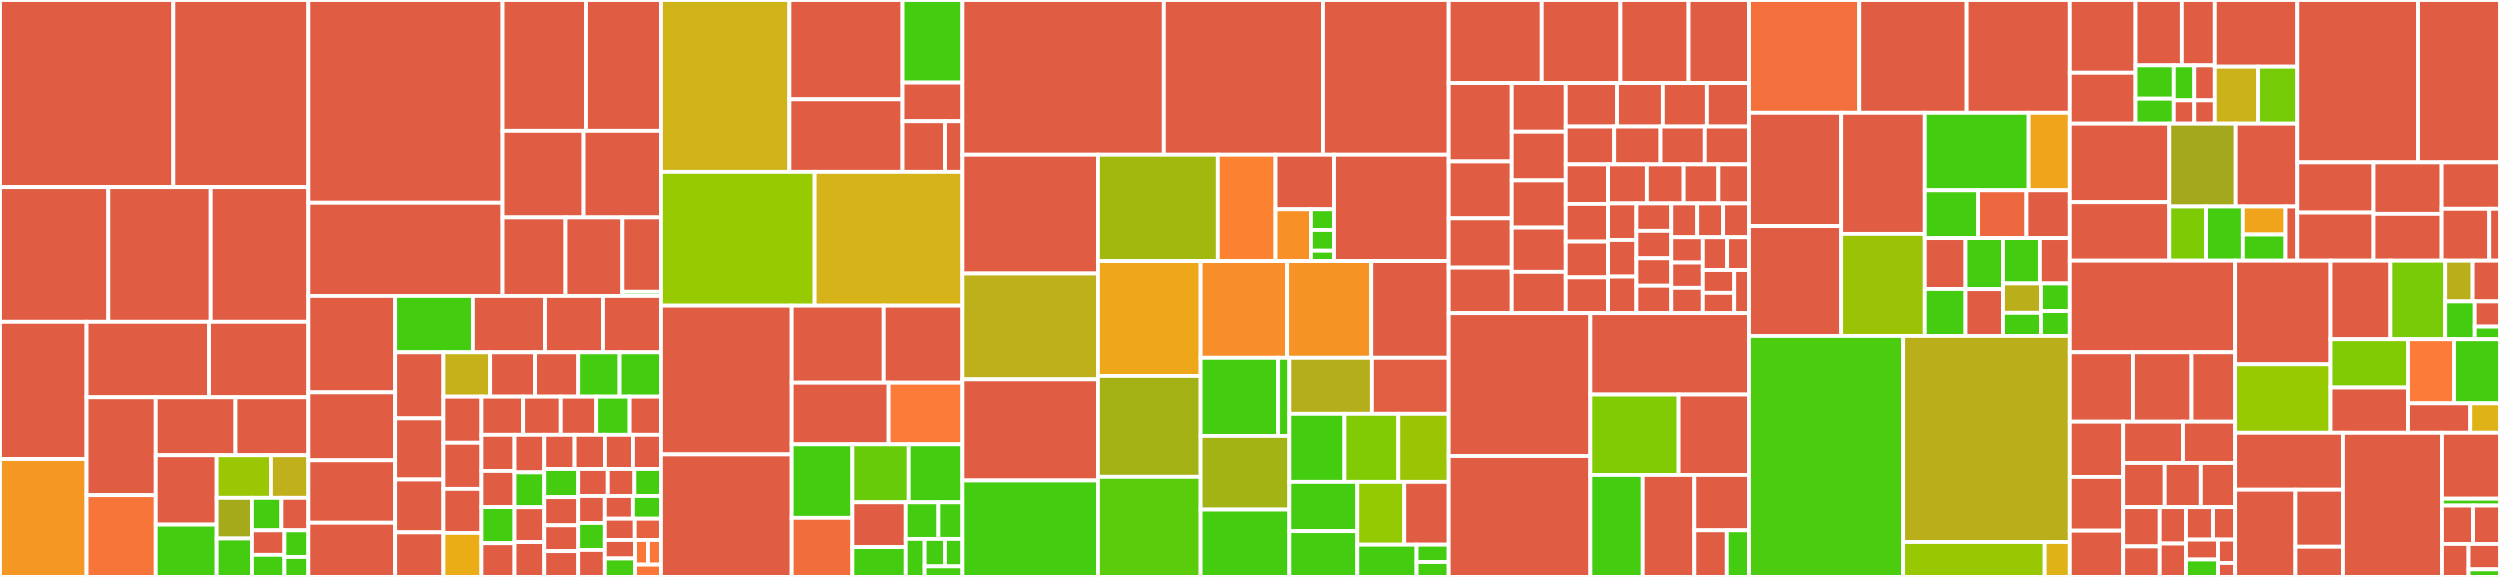<svg baseProfile="full" width="650" height="150" viewBox="0 0 650 150" version="1.1"
xmlns="http://www.w3.org/2000/svg" xmlns:ev="http://www.w3.org/2001/xml-events"
xmlns:xlink="http://www.w3.org/1999/xlink">

<rect x="0" y="0" width="650" height="150" fill="#333333" stroke="none"/>

<style>rect.s{mask:url(#mask);}</style>
<defs>
  <pattern id="white" width="4" height="4" patternUnits="userSpaceOnUse" patternTransform="rotate(45)">
    <rect width="2" height="2" transform="translate(0,0)" fill="white"></rect>
  </pattern>
  <mask id="mask">
    <rect x="0" y="0" width="100%" height="100%" fill="url(#white)"></rect>
  </mask>
</defs>

<rect x="0" y="0" width="45.069" height="48.656" fill="#e05d44" stroke="white" stroke-width="1" class=" tooltipped" data-content="decksite/data/achievements.py"><title>decksite/data/achievements.py</title></rect>
<rect x="45.069" y="0" width="35.103" height="48.656" fill="#e05d44" stroke="white" stroke-width="1" class=" tooltipped" data-content="decksite/data/deck.py"><title>decksite/data/deck.py</title></rect>
<rect x="0" y="48.656" width="28.16" height="35.013" fill="#e05d44" stroke="white" stroke-width="1" class=" tooltipped" data-content="decksite/data/archetype.py"><title>decksite/data/archetype.py</title></rect>
<rect x="28.16" y="48.656" width="26.622" height="35.013" fill="#e05d44" stroke="white" stroke-width="1" class=" tooltipped" data-content="decksite/data/clauses.py"><title>decksite/data/clauses.py</title></rect>
<rect x="54.782" y="48.656" width="25.39" height="35.013" fill="#e05d44" stroke="white" stroke-width="1" class=" tooltipped" data-content="decksite/data/person.py"><title>decksite/data/person.py</title></rect>
<rect x="0" y="83.669" width="22.5" height="35.68" fill="#e05d44" stroke="white" stroke-width="1" class=" tooltipped" data-content="decksite/data/rule.py"><title>decksite/data/rule.py</title></rect>
<rect x="0" y="119.349" width="22.5" height="30.651" fill="#f49723" stroke="white" stroke-width="1" class=" tooltipped" data-content="decksite/data/playability.py"><title>decksite/data/playability.py</title></rect>
<rect x="22.5" y="83.669" width="31.857" height="19.619" fill="#e05d44" stroke="white" stroke-width="1" class=" tooltipped" data-content="decksite/data/match.py"><title>decksite/data/match.py</title></rect>
<rect x="54.357" y="83.669" width="25.815" height="19.619" fill="#e05d44" stroke="white" stroke-width="1" class=" tooltipped" data-content="decksite/data/card.py"><title>decksite/data/card.py</title></rect>
<rect x="22.5" y="103.288" width="17.994" height="25.452" fill="#e05d44" stroke="white" stroke-width="1" class=" tooltipped" data-content="decksite/data/news.py"><title>decksite/data/news.py</title></rect>
<rect x="22.5" y="128.74" width="17.994" height="21.26" fill="#f87539" stroke="white" stroke-width="1" class=" tooltipped" data-content="decksite/data/competition.py"><title>decksite/data/competition.py</title></rect>
<rect x="40.494" y="103.288" width="20.733" height="15.073" fill="#e05d44" stroke="white" stroke-width="1" class=" tooltipped" data-content="decksite/data/rotation.py"><title>decksite/data/rotation.py</title></rect>
<rect x="61.227" y="103.288" width="18.946" height="15.073" fill="#e05d44" stroke="white" stroke-width="1" class=" tooltipped" data-content="decksite/data/matchup.py"><title>decksite/data/matchup.py</title></rect>
<rect x="40.494" y="118.361" width="15.837" height="18.031" fill="#e05d44" stroke="white" stroke-width="1" class=" tooltipped" data-content="decksite/data/season.py"><title>decksite/data/season.py</title></rect>
<rect x="40.494" y="136.392" width="15.837" height="13.608" fill="#4c1" stroke="white" stroke-width="1" class=" tooltipped" data-content="decksite/data/clauses_test.py"><title>decksite/data/clauses_test.py</title></rect>
<rect x="56.331" y="118.361" width="14.11" height="11.074" fill="#9ac603" stroke="white" stroke-width="1" class=" tooltipped" data-content="decksite/data/elo.py"><title>decksite/data/elo.py</title></rect>
<rect x="70.441" y="118.361" width="9.731" height="11.074" fill="#c0b01b" stroke="white" stroke-width="1" class=" tooltipped" data-content="decksite/data/query.py"><title>decksite/data/query.py</title></rect>
<rect x="56.331" y="129.435" width="9.17" height="10.576" fill="#a4aa1a" stroke="white" stroke-width="1" class=" tooltipped" data-content="decksite/data/preaggregation.py"><title>decksite/data/preaggregation.py</title></rect>
<rect x="56.331" y="140.011" width="9.17" height="9.989" fill="#4c1" stroke="white" stroke-width="1" class=" tooltipped" data-content="decksite/data/deck_test.py"><title>decksite/data/deck_test.py</title></rect>
<rect x="65.501" y="129.435" width="7.655" height="8.446" fill="#4c1" stroke="white" stroke-width="1" class=" tooltipped" data-content="decksite/data/season_test.py"><title>decksite/data/season_test.py</title></rect>
<rect x="73.156" y="129.435" width="7.017" height="8.446" fill="#e05d44" stroke="white" stroke-width="1" class=" tooltipped" data-content="decksite/data/permission.py"><title>decksite/data/permission.py</title></rect>
<rect x="65.501" y="137.881" width="8.447" height="6.378" fill="#e05d44" stroke="white" stroke-width="1" class=" tooltipped" data-content="decksite/data/models/person.py"><title>decksite/data/models/person.py</title></rect>
<rect x="65.501" y="144.259" width="8.447" height="5.741" fill="#4c1" stroke="white" stroke-width="1" class=" tooltipped" data-content="decksite/data/card_test.py"><title>decksite/data/card_test.py</title></rect>
<rect x="73.948" y="137.881" width="6.224" height="6.925" fill="#4c1" stroke="white" stroke-width="1" class=" tooltipped" data-content="decksite/data/elo_test.py"><title>decksite/data/elo_test.py</title></rect>
<rect x="73.948" y="144.806" width="6.224" height="5.194" fill="#4c1" stroke="white" stroke-width="1" class=" tooltipped" data-content="decksite/data/top.py"><title>decksite/data/top.py</title></rect>
<rect x="80.172" y="0" width="50.49" height="52.716" fill="#e05d44" stroke="white" stroke-width="1" class=" tooltipped" data-content="decksite/controllers/api.py"><title>decksite/controllers/api.py</title></rect>
<rect x="80.172" y="52.716" width="50.49" height="24.224" fill="#e05d44" stroke="white" stroke-width="1" class=" tooltipped" data-content="decksite/controllers/admin.py"><title>decksite/controllers/admin.py</title></rect>
<rect x="130.663" y="0" width="21.697" height="34.021" fill="#e05d44" stroke="white" stroke-width="1" class=" tooltipped" data-content="decksite/controllers/metagame.py"><title>decksite/controllers/metagame.py</title></rect>
<rect x="152.359" y="0" width="19.48" height="34.021" fill="#e05d44" stroke="white" stroke-width="1" class=" tooltipped" data-content="decksite/controllers/banners.py"><title>decksite/controllers/banners.py</title></rect>
<rect x="130.663" y="34.021" width="21.067" height="22.506" fill="#e05d44" stroke="white" stroke-width="1" class=" tooltipped" data-content="decksite/controllers/resources.py"><title>decksite/controllers/resources.py</title></rect>
<rect x="151.73" y="34.021" width="20.109" height="22.506" fill="#e05d44" stroke="white" stroke-width="1" class=" tooltipped" data-content="decksite/controllers/league.py"><title>decksite/controllers/league.py</title></rect>
<rect x="130.663" y="56.527" width="16.365" height="20.413" fill="#e05d44" stroke="white" stroke-width="1" class=" tooltipped" data-content="decksite/controllers/people.py"><title>decksite/controllers/people.py</title></rect>
<rect x="147.028" y="56.527" width="14.781" height="20.413" fill="#e05d44" stroke="white" stroke-width="1" class=" tooltipped" data-content="decksite/controllers/competitions.py"><title>decksite/controllers/competitions.py</title></rect>
<rect x="161.809" y="56.527" width="10.03" height="19.338" fill="#e05d44" stroke="white" stroke-width="1" class=" tooltipped" data-content="decksite/controllers/about.py"><title>decksite/controllers/about.py</title></rect>
<rect x="161.809" y="75.865" width="10.03" height="1.074" fill="#4c1" stroke="white" stroke-width="1" class=" tooltipped" data-content="decksite/controllers/__init__.py"><title>decksite/controllers/__init__.py</title></rect>
<rect x="80.172" y="76.94" width="22.566" height="25.07" fill="#e05d44" stroke="white" stroke-width="1" class=" tooltipped" data-content="decksite/views/deck.py"><title>decksite/views/deck.py</title></rect>
<rect x="80.172" y="102.009" width="22.566" height="17.668" fill="#e05d44" stroke="white" stroke-width="1" class=" tooltipped" data-content="decksite/views/home.py"><title>decksite/views/home.py</title></rect>
<rect x="80.172" y="119.678" width="22.566" height="16.236" fill="#e05d44" stroke="white" stroke-width="1" class=" tooltipped" data-content="decksite/views/link_accounts.py"><title>decksite/views/link_accounts.py</title></rect>
<rect x="80.172" y="135.913" width="22.566" height="14.087" fill="#e05d44" stroke="white" stroke-width="1" class=" tooltipped" data-content="decksite/views/person.py"><title>decksite/views/person.py</title></rect>
<rect x="102.739" y="76.94" width="20.216" height="14.659" fill="#4c1" stroke="white" stroke-width="1" class=" tooltipped" data-content="decksite/views/__init__.py"><title>decksite/views/__init__.py</title></rect>
<rect x="122.954" y="76.94" width="18.745" height="14.659" fill="#e05d44" stroke="white" stroke-width="1" class=" tooltipped" data-content="decksite/views/archetype.py"><title>decksite/views/archetype.py</title></rect>
<rect x="141.7" y="76.94" width="15.07" height="14.659" fill="#e05d44" stroke="white" stroke-width="1" class=" tooltipped" data-content="decksite/views/matchups.py"><title>decksite/views/matchups.py</title></rect>
<rect x="156.769" y="76.94" width="15.07" height="14.659" fill="#e05d44" stroke="white" stroke-width="1" class=" tooltipped" data-content="decksite/views/seasons.py"><title>decksite/views/seasons.py</title></rect>
<rect x="102.739" y="91.599" width="12.547" height="17.177" fill="#e05d44" stroke="white" stroke-width="1" class=" tooltipped" data-content="decksite/views/prizes.py"><title>decksite/views/prizes.py</title></rect>
<rect x="102.739" y="108.775" width="12.547" height="15.889" fill="#e05d44" stroke="white" stroke-width="1" class=" tooltipped" data-content="decksite/views/edit_rules.py"><title>decksite/views/edit_rules.py</title></rect>
<rect x="102.739" y="124.664" width="12.547" height="13.742" fill="#e05d44" stroke="white" stroke-width="1" class=" tooltipped" data-content="decksite/views/edit_archetypes.py"><title>decksite/views/edit_archetypes.py</title></rect>
<rect x="102.739" y="138.406" width="12.547" height="11.594" fill="#e05d44" stroke="white" stroke-width="1" class=" tooltipped" data-content="decksite/views/competition.py"><title>decksite/views/competition.py</title></rect>
<rect x="115.286" y="91.599" width="12.152" height="11.528" fill="#c6b11a" stroke="white" stroke-width="1" class=" tooltipped" data-content="decksite/views/decklist_form.py"><title>decksite/views/decklist_form.py</title></rect>
<rect x="127.438" y="91.599" width="11.685" height="11.528" fill="#e05d44" stroke="white" stroke-width="1" class=" tooltipped" data-content="decksite/views/pd500.py"><title>decksite/views/pd500.py</title></rect>
<rect x="139.122" y="91.599" width="11.217" height="11.528" fill="#e05d44" stroke="white" stroke-width="1" class=" tooltipped" data-content="decksite/views/about.py"><title>decksite/views/about.py</title></rect>
<rect x="150.339" y="91.599" width="10.75" height="11.528" fill="#4c1" stroke="white" stroke-width="1" class=" tooltipped" data-content="decksite/views/card.py"><title>decksite/views/card.py</title></rect>
<rect x="161.089" y="91.599" width="10.75" height="11.528" fill="#4c1" stroke="white" stroke-width="1" class=" tooltipped" data-content="decksite/views/resources.py"><title>decksite/views/resources.py</title></rect>
<rect x="115.286" y="103.126" width="9.885" height="11.991" fill="#e05d44" stroke="white" stroke-width="1" class=" tooltipped" data-content="decksite/views/league_info.py"><title>decksite/views/league_info.py</title></rect>
<rect x="115.286" y="115.117" width="9.885" height="11.991" fill="#e05d44" stroke="white" stroke-width="1" class=" tooltipped" data-content="decksite/views/rotation_changes.py"><title>decksite/views/rotation_changes.py</title></rect>
<rect x="115.286" y="127.108" width="9.885" height="11.446" fill="#e05d44" stroke="white" stroke-width="1" class=" tooltipped" data-content="decksite/views/kickoff.py"><title>decksite/views/kickoff.py</title></rect>
<rect x="115.286" y="138.554" width="9.885" height="11.446" fill="#ebad15" stroke="white" stroke-width="1" class=" tooltipped" data-content="decksite/views/signup.py"><title>decksite/views/signup.py</title></rect>
<rect x="125.171" y="103.126" width="10.853" height="9.929" fill="#e05d44" stroke="white" stroke-width="1" class=" tooltipped" data-content="decksite/views/rotation_speculation.py"><title>decksite/views/rotation_speculation.py</title></rect>
<rect x="136.024" y="103.126" width="9.768" height="9.929" fill="#e05d44" stroke="white" stroke-width="1" class=" tooltipped" data-content="decksite/views/archetype_search.py"><title>decksite/views/archetype_search.py</title></rect>
<rect x="145.792" y="103.126" width="9.225" height="9.929" fill="#e05d44" stroke="white" stroke-width="1" class=" tooltipped" data-content="decksite/views/rotation.py"><title>decksite/views/rotation.py</title></rect>
<rect x="155.017" y="103.126" width="8.682" height="9.929" fill="#4c1" stroke="white" stroke-width="1" class=" tooltipped" data-content="decksite/views/report.py"><title>decksite/views/report.py</title></rect>
<rect x="163.699" y="103.126" width="8.14" height="9.929" fill="#e05d44" stroke="white" stroke-width="1" class=" tooltipped" data-content="decksite/views/archetypes.py"><title>decksite/views/archetypes.py</title></rect>
<rect x="125.171" y="113.055" width="8.604" height="9.393" fill="#e05d44" stroke="white" stroke-width="1" class=" tooltipped" data-content="decksite/views/person_achievements.py"><title>decksite/views/person_achievements.py</title></rect>
<rect x="125.171" y="122.448" width="8.604" height="9.393" fill="#e05d44" stroke="white" stroke-width="1" class=" tooltipped" data-content="decksite/views/player_notes.py"><title>decksite/views/player_notes.py</title></rect>
<rect x="125.171" y="131.841" width="8.604" height="9.393" fill="#4c1" stroke="white" stroke-width="1" class=" tooltipped" data-content="decksite/views/tournaments.py"><title>decksite/views/tournaments.py</title></rect>
<rect x="125.171" y="141.233" width="8.604" height="8.767" fill="#e05d44" stroke="white" stroke-width="1" class=" tooltipped" data-content="decksite/views/achievements.py"><title>decksite/views/achievements.py</title></rect>
<rect x="133.775" y="113.055" width="7.729" height="9.759" fill="#e05d44" stroke="white" stroke-width="1" class=" tooltipped" data-content="decksite/views/edit_aliases.py"><title>decksite/views/edit_aliases.py</title></rect>
<rect x="133.775" y="122.814" width="7.729" height="9.062" fill="#4c1" stroke="white" stroke-width="1" class=" tooltipped" data-content="decksite/views/cards.py"><title>decksite/views/cards.py</title></rect>
<rect x="133.775" y="131.876" width="7.729" height="9.062" fill="#e05d44" stroke="white" stroke-width="1" class=" tooltipped" data-content="decksite/views/edit_matches.py"><title>decksite/views/edit_matches.py</title></rect>
<rect x="133.775" y="140.938" width="7.729" height="9.062" fill="#e05d44" stroke="white" stroke-width="1" class=" tooltipped" data-content="decksite/views/metagame.py"><title>decksite/views/metagame.py</title></rect>
<rect x="141.505" y="113.055" width="7.887" height="8.881" fill="#e05d44" stroke="white" stroke-width="1" class=" tooltipped" data-content="decksite/views/retire.py"><title>decksite/views/retire.py</title></rect>
<rect x="149.392" y="113.055" width="7.887" height="8.881" fill="#e05d44" stroke="white" stroke-width="1" class=" tooltipped" data-content="decksite/views/sorters.py"><title>decksite/views/sorters.py</title></rect>
<rect x="157.279" y="113.055" width="7.28" height="8.881" fill="#e05d44" stroke="white" stroke-width="1" class=" tooltipped" data-content="decksite/views/about_pdm.py"><title>decksite/views/about_pdm.py</title></rect>
<rect x="164.559" y="113.055" width="7.28" height="8.881" fill="#e05d44" stroke="white" stroke-width="1" class=" tooltipped" data-content="decksite/views/ban.py"><title>decksite/views/ban.py</title></rect>
<rect x="141.505" y="121.936" width="8.831" height="7.321" fill="#4c1" stroke="white" stroke-width="1" class=" tooltipped" data-content="decksite/views/bugs.py"><title>decksite/views/bugs.py</title></rect>
<rect x="141.505" y="129.257" width="8.831" height="7.321" fill="#e05d44" stroke="white" stroke-width="1" class=" tooltipped" data-content="decksite/views/unlink.py"><title>decksite/views/unlink.py</title></rect>
<rect x="141.505" y="136.578" width="8.831" height="6.711" fill="#e05d44" stroke="white" stroke-width="1" class=" tooltipped" data-content="decksite/views/edit_league.py"><title>decksite/views/edit_league.py</title></rect>
<rect x="141.505" y="143.289" width="8.831" height="6.711" fill="#e05d44" stroke="white" stroke-width="1" class=" tooltipped" data-content="decksite/views/tournament_hosting.py"><title>decksite/views/tournament_hosting.py</title></rect>
<rect x="150.336" y="121.936" width="7.68" height="7.016" fill="#e05d44" stroke="white" stroke-width="1" class=" tooltipped" data-content="decksite/views/person_matches.py"><title>decksite/views/person_matches.py</title></rect>
<rect x="158.016" y="121.936" width="6.912" height="7.016" fill="#e05d44" stroke="white" stroke-width="1" class=" tooltipped" data-content="decksite/views/admin_retire.py"><title>decksite/views/admin_retire.py</title></rect>
<rect x="164.927" y="121.936" width="6.912" height="7.016" fill="#4c1" stroke="white" stroke-width="1" class=" tooltipped" data-content="decksite/views/competitions.py"><title>decksite/views/competitions.py</title></rect>
<rect x="150.336" y="128.952" width="6.912" height="7.016" fill="#e05d44" stroke="white" stroke-width="1" class=" tooltipped" data-content="decksite/views/decks.py"><title>decksite/views/decks.py</title></rect>
<rect x="150.336" y="135.968" width="6.912" height="7.016" fill="#4c1" stroke="white" stroke-width="1" class=" tooltipped" data-content="decksite/views/league_form.py"><title>decksite/views/league_form.py</title></rect>
<rect x="150.336" y="142.984" width="6.912" height="7.016" fill="#e05d44" stroke="white" stroke-width="1" class=" tooltipped" data-content="decksite/views/tournament_leaderboards.py"><title>decksite/views/tournament_leaderboards.py</title></rect>
<rect x="157.248" y="128.952" width="7.296" height="5.908" fill="#e05d44" stroke="white" stroke-width="1" class=" tooltipped" data-content="decksite/views/admin.py"><title>decksite/views/admin.py</title></rect>
<rect x="164.544" y="128.952" width="7.296" height="5.908" fill="#4c1" stroke="white" stroke-width="1" class=" tooltipped" data-content="decksite/views/banners.py"><title>decksite/views/banners.py</title></rect>
<rect x="157.248" y="134.86" width="7.782" height="5.539" fill="#e05d44" stroke="white" stroke-width="1" class=" tooltipped" data-content="decksite/views/manabase.py"><title>decksite/views/manabase.py</title></rect>
<rect x="165.03" y="134.86" width="6.809" height="5.539" fill="#e76241" stroke="white" stroke-width="1" class=" tooltipped" data-content="decksite/views/deck_check.py"><title>decksite/views/deck_check.py</title></rect>
<rect x="157.248" y="140.399" width="7.857" height="4.8" fill="#e05d44" stroke="white" stroke-width="1" class=" tooltipped" data-content="decksite/views/faqs.py"><title>decksite/views/faqs.py</title></rect>
<rect x="157.248" y="145.2" width="7.857" height="4.8" fill="#4c1" stroke="white" stroke-width="1" class=" tooltipped" data-content="decksite/views/people.py"><title>decksite/views/people.py</title></rect>
<rect x="165.105" y="140.399" width="3.367" height="6.401" fill="#fa7739" stroke="white" stroke-width="1" class=" tooltipped" data-content="decksite/views/community_guidelines.py"><title>decksite/views/community_guidelines.py</title></rect>
<rect x="168.472" y="140.399" width="3.367" height="6.401" fill="#fa7739" stroke="white" stroke-width="1" class=" tooltipped" data-content="decksite/views/contact_us.py"><title>decksite/views/contact_us.py</title></rect>
<rect x="165.105" y="146.8" width="6.734" height="3.2" fill="#fa7739" stroke="white" stroke-width="1" class=" tooltipped" data-content="decksite/views/rotation_checklist.py"><title>decksite/views/rotation_checklist.py</title></rect>
<rect x="171.839" y="0" width="33.4" height="44.684" fill="#cfb319" stroke="white" stroke-width="1" class=" tooltipped" data-content="decksite/scrapers/gatherling.py"><title>decksite/scrapers/gatherling.py</title></rect>
<rect x="205.24" y="0" width="29.421" height="25.821" fill="#e05d44" stroke="white" stroke-width="1" class=" tooltipped" data-content="decksite/scrapers/league1.py"><title>decksite/scrapers/league1.py</title></rect>
<rect x="205.24" y="25.821" width="29.421" height="18.862" fill="#e05d44" stroke="white" stroke-width="1" class=" tooltipped" data-content="decksite/scrapers/league2.py"><title>decksite/scrapers/league2.py</title></rect>
<rect x="234.661" y="0" width="15.555" height="21.476" fill="#4c1" stroke="white" stroke-width="1" class=" tooltipped" data-content="decksite/scrapers/gatherling_test.py"><title>decksite/scrapers/gatherling_test.py</title></rect>
<rect x="234.661" y="21.476" width="15.555" height="10.045" fill="#e05d44" stroke="white" stroke-width="1" class=" tooltipped" data-content="decksite/scrapers/league3.py"><title>decksite/scrapers/league3.py</title></rect>
<rect x="234.661" y="31.521" width="11.052" height="13.163" fill="#e05d44" stroke="white" stroke-width="1" class=" tooltipped" data-content="decksite/scrapers/decksite.py"><title>decksite/scrapers/decksite.py</title></rect>
<rect x="245.713" y="31.521" width="4.503" height="13.163" fill="#e05d44" stroke="white" stroke-width="1" class=" tooltipped" data-content="decksite/scrapers/bugged_cards.py"><title>decksite/scrapers/bugged_cards.py</title></rect>
<rect x="171.839" y="44.684" width="39.963" height="34.785" fill="#97ca00" stroke="white" stroke-width="1" class=" tooltipped" data-content="decksite/deck_name.py"><title>decksite/deck_name.py</title></rect>
<rect x="211.802" y="44.684" width="38.414" height="34.785" fill="#d6b318" stroke="white" stroke-width="1" class=" tooltipped" data-content="decksite/view.py"><title>decksite/view.py</title></rect>
<rect x="171.839" y="79.468" width="33.994" height="38.674" fill="#e05d44" stroke="white" stroke-width="1" class=" tooltipped" data-content="decksite/league.py"><title>decksite/league.py</title></rect>
<rect x="171.839" y="118.142" width="33.994" height="31.858" fill="#e05d44" stroke="white" stroke-width="1" class=" tooltipped" data-content="decksite/prepare.py"><title>decksite/prepare.py</title></rect>
<rect x="205.833" y="79.468" width="23.94" height="20.03" fill="#e05d44" stroke="white" stroke-width="1" class=" tooltipped" data-content="decksite/main.py"><title>decksite/main.py</title></rect>
<rect x="229.773" y="79.468" width="20.443" height="20.03" fill="#e05d44" stroke="white" stroke-width="1" class=" tooltipped" data-content="decksite/form.py"><title>decksite/form.py</title></rect>
<rect x="205.833" y="99.499" width="25.217" height="16.024" fill="#e05d44" stroke="white" stroke-width="1" class=" tooltipped" data-content="decksite/auth.py"><title>decksite/auth.py</title></rect>
<rect x="231.05" y="99.499" width="19.165" height="16.024" fill="#fd7b38" stroke="white" stroke-width="1" class=" tooltipped" data-content="decksite/cache.py"><title>decksite/cache.py</title></rect>
<rect x="205.833" y="115.523" width="15.784" height="19.116" fill="#4c1" stroke="white" stroke-width="1" class=" tooltipped" data-content="decksite/deck_name_test.py"><title>decksite/deck_name_test.py</title></rect>
<rect x="205.833" y="134.639" width="15.784" height="15.361" fill="#f26d3c" stroke="white" stroke-width="1" class=" tooltipped" data-content="decksite/__init__.py"><title>decksite/__init__.py</title></rect>
<rect x="221.617" y="115.523" width="14.657" height="15.072" fill="#68cb09" stroke="white" stroke-width="1" class=" tooltipped" data-content="decksite/database.py"><title>decksite/database.py</title></rect>
<rect x="236.274" y="115.523" width="13.942" height="15.072" fill="#4c1" stroke="white" stroke-width="1" class=" tooltipped" data-content="decksite/league_test.py"><title>decksite/league_test.py</title></rect>
<rect x="221.617" y="130.595" width="13.883" height="11.643" fill="#e05d44" stroke="white" stroke-width="1" class=" tooltipped" data-content="decksite/manabase.py"><title>decksite/manabase.py</title></rect>
<rect x="221.617" y="142.238" width="13.883" height="7.762" fill="#4c1" stroke="white" stroke-width="1" class=" tooltipped" data-content="decksite/testutil.py"><title>decksite/testutil.py</title></rect>
<rect x="235.5" y="130.595" width="8.49" height="9.519" fill="#4c1" stroke="white" stroke-width="1" class=" tooltipped" data-content="decksite/view_test.py"><title>decksite/view_test.py</title></rect>
<rect x="243.99" y="130.595" width="6.226" height="9.519" fill="#4c1" stroke="white" stroke-width="1" class=" tooltipped" data-content="decksite/smoke_test.py"><title>decksite/smoke_test.py</title></rect>
<rect x="235.5" y="140.114" width="4.905" height="9.886" fill="#4c1" stroke="white" stroke-width="1" class=" tooltipped" data-content="decksite/translation.py"><title>decksite/translation.py</title></rect>
<rect x="240.405" y="140.114" width="5.283" height="7.14" fill="#4c1" stroke="white" stroke-width="1" class=" tooltipped" data-content="decksite/translation_test.py"><title>decksite/translation_test.py</title></rect>
<rect x="245.688" y="140.114" width="4.528" height="7.14" fill="#4c1" stroke="white" stroke-width="1" class=" tooltipped" data-content="decksite/deck_type.py"><title>decksite/deck_type.py</title></rect>
<rect x="240.405" y="147.254" width="9.811" height="2.746" fill="#4c1" stroke="white" stroke-width="1" class=" tooltipped" data-content="decksite/tournament.py"><title>decksite/tournament.py</title></rect>
<rect x="250.216" y="0" width="52.369" height="40.227" fill="#e05d44" stroke="white" stroke-width="1" class=" tooltipped" data-content="magic/multiverse.py"><title>magic/multiverse.py</title></rect>
<rect x="302.585" y="0" width="41.387" height="40.227" fill="#e05d44" stroke="white" stroke-width="1" class=" tooltipped" data-content="magic/fetcher.py"><title>magic/fetcher.py</title></rect>
<rect x="343.972" y="0" width="32.681" height="40.227" fill="#e05d44" stroke="white" stroke-width="1" class=" tooltipped" data-content="magic/card.py"><title>magic/card.py</title></rect>
<rect x="250.216" y="40.227" width="35.241" height="30.883" fill="#e05d44" stroke="white" stroke-width="1" class=" tooltipped" data-content="magic/image_fetcher.py"><title>magic/image_fetcher.py</title></rect>
<rect x="250.216" y="71.11" width="35.241" height="27.52" fill="#bdb01b" stroke="white" stroke-width="1" class=" tooltipped" data-content="magic/mana.py"><title>magic/mana.py</title></rect>
<rect x="250.216" y="98.63" width="35.241" height="26.297" fill="#e05d44" stroke="white" stroke-width="1" class=" tooltipped" data-content="magic/rotation.py"><title>magic/rotation.py</title></rect>
<rect x="250.216" y="124.927" width="35.241" height="25.073" fill="#4c1" stroke="white" stroke-width="1" class=" tooltipped" data-content="magic/decklist_test.py"><title>magic/decklist_test.py</title></rect>
<rect x="285.457" y="40.227" width="31.178" height="27.65" fill="#a1b90e" stroke="white" stroke-width="1" class=" tooltipped" data-content="magic/tournaments.py"><title>magic/tournaments.py</title></rect>
<rect x="316.635" y="40.227" width="15.004" height="27.65" fill="#fc8232" stroke="white" stroke-width="1" class=" tooltipped" data-content="magic/models/card.py"><title>magic/models/card.py</title></rect>
<rect x="331.639" y="40.227" width="15.199" height="14.179" fill="#e05d44" stroke="white" stroke-width="1" class=" tooltipped" data-content="magic/models/deck.py"><title>magic/models/deck.py</title></rect>
<rect x="331.639" y="54.407" width="9.2" height="13.47" fill="#f79127" stroke="white" stroke-width="1" class=" tooltipped" data-content="magic/models/cardref.py"><title>magic/models/cardref.py</title></rect>
<rect x="340.839" y="54.407" width="6" height="5.388" fill="#4c1" stroke="white" stroke-width="1" class=" tooltipped" data-content="magic/models/__init__.py"><title>magic/models/__init__.py</title></rect>
<rect x="340.839" y="59.795" width="6" height="5.388" fill="#4c1" stroke="white" stroke-width="1" class=" tooltipped" data-content="magic/models/competition.py"><title>magic/models/competition.py</title></rect>
<rect x="340.839" y="65.183" width="6" height="2.694" fill="#4c1" stroke="white" stroke-width="1" class=" tooltipped" data-content="magic/models/printing.py"><title>magic/models/printing.py</title></rect>
<rect x="346.838" y="40.227" width="29.814" height="27.65" fill="#e05d44" stroke="white" stroke-width="1" class=" tooltipped" data-content="magic/oracle.py"><title>magic/oracle.py</title></rect>
<rect x="285.457" y="67.877" width="26.703" height="29.863" fill="#eea719" stroke="white" stroke-width="1" class=" tooltipped" data-content="magic/seasons.py"><title>magic/seasons.py</title></rect>
<rect x="285.457" y="97.74" width="26.703" height="26.231" fill="#a3b114" stroke="white" stroke-width="1" class=" tooltipped" data-content="magic/whoosh_search.py"><title>magic/whoosh_search.py</title></rect>
<rect x="285.457" y="123.971" width="26.703" height="26.029" fill="#5bcc0c" stroke="white" stroke-width="1" class=" tooltipped" data-content="magic/mana_test.py"><title>magic/mana_test.py</title></rect>
<rect x="312.159" y="67.877" width="22.498" height="25.146" fill="#f88e29" stroke="white" stroke-width="1" class=" tooltipped" data-content="magic/decklist.py"><title>magic/decklist.py</title></rect>
<rect x="334.657" y="67.877" width="21.855" height="25.146" fill="#f59425" stroke="white" stroke-width="1" class=" tooltipped" data-content="magic/legality.py"><title>magic/legality.py</title></rect>
<rect x="356.512" y="67.877" width="20.141" height="25.146" fill="#e05d44" stroke="white" stroke-width="1" class=" tooltipped" data-content="magic/database.py"><title>magic/database.py</title></rect>
<rect x="312.159" y="93.024" width="20.156" height="20.315" fill="#4c1" stroke="white" stroke-width="1" class=" tooltipped" data-content="magic/abc/card_description.py"><title>magic/abc/card_description.py</title></rect>
<rect x="332.316" y="93.024" width="2.917" height="20.315" fill="#4c1" stroke="white" stroke-width="1" class=" tooltipped" data-content="magic/abc/__init__.py"><title>magic/abc/__init__.py</title></rect>
<rect x="312.159" y="113.339" width="23.074" height="19.148" fill="#a3b313" stroke="white" stroke-width="1" class=" tooltipped" data-content="magic/whoosh_search_test.py"><title>magic/whoosh_search_test.py</title></rect>
<rect x="312.159" y="132.487" width="23.074" height="17.513" fill="#4c1" stroke="white" stroke-width="1" class=" tooltipped" data-content="magic/tournaments_test.py"><title>magic/tournaments_test.py</title></rect>
<rect x="335.233" y="93.024" width="21.449" height="14.569" fill="#b4ad1c" stroke="white" stroke-width="1" class=" tooltipped" data-content="magic/whoosh_write.py"><title>magic/whoosh_write.py</title></rect>
<rect x="356.682" y="93.024" width="19.97" height="14.569" fill="#e25e43" stroke="white" stroke-width="1" class=" tooltipped" data-content="magic/layout.py"><title>magic/layout.py</title></rect>
<rect x="335.233" y="107.593" width="14.314" height="17.691" fill="#4c1" stroke="white" stroke-width="1" class=" tooltipped" data-content="magic/legality_test.py"><title>magic/legality_test.py</title></rect>
<rect x="349.547" y="107.593" width="14.009" height="17.691" fill="#81cb04" stroke="white" stroke-width="1" class=" tooltipped" data-content="magic/seasons_test.py"><title>magic/seasons_test.py</title></rect>
<rect x="363.557" y="107.593" width="13.096" height="17.691" fill="#9bc405" stroke="white" stroke-width="1" class=" tooltipped" data-content="magic/rotation_test.py"><title>magic/rotation_test.py</title></rect>
<rect x="335.233" y="125.284" width="17.658" height="12.816" fill="#4c1" stroke="white" stroke-width="1" class=" tooltipped" data-content="magic/oracle_test.py"><title>magic/oracle_test.py</title></rect>
<rect x="335.233" y="138.1" width="17.658" height="11.9" fill="#4c1" stroke="white" stroke-width="1" class=" tooltipped" data-content="magic/colors_test.py"><title>magic/colors_test.py</title></rect>
<rect x="352.891" y="125.284" width="12.211" height="16.326" fill="#93ca01" stroke="white" stroke-width="1" class=" tooltipped" data-content="magic/colors.py"><title>magic/colors.py</title></rect>
<rect x="365.102" y="125.284" width="11.551" height="16.326" fill="#e05d44" stroke="white" stroke-width="1" class=" tooltipped" data-content="magic/card_price.py"><title>magic/card_price.py</title></rect>
<rect x="352.891" y="141.61" width="15.413" height="8.39" fill="#4c1" stroke="white" stroke-width="1" class=" tooltipped" data-content="magic/multiverse_test.py"><title>magic/multiverse_test.py</title></rect>
<rect x="368.304" y="141.61" width="8.349" height="4.518" fill="#4c1" stroke="white" stroke-width="1" class=" tooltipped" data-content="magic/whoosh_constants.py"><title>magic/whoosh_constants.py</title></rect>
<rect x="368.304" y="146.128" width="8.349" height="3.872" fill="#4c1" stroke="white" stroke-width="1" class=" tooltipped" data-content="magic/card_test.py"><title>magic/card_test.py</title></rect>
<rect x="376.652" y="0" width="24.2" height="21.596" fill="#e05d44" stroke="white" stroke-width="1" class=" tooltipped" data-content="discordbot/commands/modobug.py"><title>discordbot/commands/modobug.py</title></rect>
<rect x="400.852" y="0" width="20.458" height="21.596" fill="#e05d44" stroke="white" stroke-width="1" class=" tooltipped" data-content="discordbot/commands/dreadrise.py"><title>discordbot/commands/dreadrise.py</title></rect>
<rect x="421.31" y="0" width="17.713" height="21.596" fill="#e05d44" stroke="white" stroke-width="1" class=" tooltipped" data-content="discordbot/commands/explain.py"><title>discordbot/commands/explain.py</title></rect>
<rect x="439.024" y="0" width="15.718" height="21.596" fill="#e05d44" stroke="white" stroke-width="1" class=" tooltipped" data-content="discordbot/commands/resources.py"><title>discordbot/commands/resources.py</title></rect>
<rect x="376.652" y="21.596" width="16.392" height="20.378" fill="#e05d44" stroke="white" stroke-width="1" class=" tooltipped" data-content="discordbot/commands/swiss.py"><title>discordbot/commands/swiss.py</title></rect>
<rect x="376.652" y="41.975" width="16.392" height="14.791" fill="#e05d44" stroke="white" stroke-width="1" class=" tooltipped" data-content="discordbot/commands/__init__.py"><title>discordbot/commands/__init__.py</title></rect>
<rect x="376.652" y="56.765" width="16.392" height="12.819" fill="#e05d44" stroke="white" stroke-width="1" class=" tooltipped" data-content="discordbot/commands/configure.py"><title>discordbot/commands/configure.py</title></rect>
<rect x="376.652" y="69.584" width="16.392" height="11.833" fill="#e05d44" stroke="white" stroke-width="1" class=" tooltipped" data-content="discordbot/commands/debug.py"><title>discordbot/commands/debug.py</title></rect>
<rect x="393.045" y="21.596" width="14.051" height="12.654" fill="#e05d44" stroke="white" stroke-width="1" class=" tooltipped" data-content="discordbot/commands/google.py"><title>discordbot/commands/google.py</title></rect>
<rect x="393.045" y="34.25" width="14.051" height="12.654" fill="#e05d44" stroke="white" stroke-width="1" class=" tooltipped" data-content="discordbot/commands/time.py"><title>discordbot/commands/time.py</title></rect>
<rect x="393.045" y="46.905" width="14.051" height="12.271" fill="#e05d44" stroke="white" stroke-width="1" class=" tooltipped" data-content="discordbot/commands/whois.py"><title>discordbot/commands/whois.py</title></rect>
<rect x="393.045" y="59.176" width="14.051" height="11.504" fill="#e05d44" stroke="white" stroke-width="1" class=" tooltipped" data-content="discordbot/commands/bug.py"><title>discordbot/commands/bug.py</title></rect>
<rect x="393.045" y="70.68" width="14.051" height="10.737" fill="#e05d44" stroke="white" stroke-width="1" class=" tooltipped" data-content="discordbot/commands/rhinos.py"><title>discordbot/commands/rhinos.py</title></rect>
<rect x="407.095" y="21.596" width="13.341" height="11.308" fill="#e05d44" stroke="white" stroke-width="1" class=" tooltipped" data-content="discordbot/commands/spoiler.py"><title>discordbot/commands/spoiler.py</title></rect>
<rect x="420.436" y="21.596" width="11.912" height="11.308" fill="#e05d44" stroke="white" stroke-width="1" class=" tooltipped" data-content="discordbot/commands/history.py"><title>discordbot/commands/history.py</title></rect>
<rect x="432.348" y="21.596" width="11.435" height="11.308" fill="#e05d44" stroke="white" stroke-width="1" class=" tooltipped" data-content="discordbot/commands/randomdeck.py"><title>discordbot/commands/randomdeck.py</title></rect>
<rect x="443.783" y="21.596" width="10.959" height="11.308" fill="#e05d44" stroke="white" stroke-width="1" class=" tooltipped" data-content="discordbot/commands/odds.py"><title>discordbot/commands/odds.py</title></rect>
<rect x="407.095" y="32.904" width="12.596" height="9.838" fill="#e05d44" stroke="white" stroke-width="1" class=" tooltipped" data-content="discordbot/commands/welcome.py"><title>discordbot/commands/welcome.py</title></rect>
<rect x="419.691" y="32.904" width="12.048" height="9.838" fill="#e05d44" stroke="white" stroke-width="1" class=" tooltipped" data-content="discordbot/commands/rulings.py"><title>discordbot/commands/rulings.py</title></rect>
<rect x="431.74" y="32.904" width="11.501" height="9.838" fill="#e05d44" stroke="white" stroke-width="1" class=" tooltipped" data-content="discordbot/commands/flavor.py"><title>discordbot/commands/flavor.py</title></rect>
<rect x="443.241" y="32.904" width="11.501" height="9.838" fill="#e05d44" stroke="white" stroke-width="1" class=" tooltipped" data-content="discordbot/commands/update.py"><title>discordbot/commands/update.py</title></rect>
<rect x="407.095" y="42.743" width="11.006" height="10.28" fill="#e05d44" stroke="white" stroke-width="1" class=" tooltipped" data-content="discordbot/commands/version.py"><title>discordbot/commands/version.py</title></rect>
<rect x="407.095" y="53.023" width="11.006" height="9.791" fill="#e05d44" stroke="white" stroke-width="1" class=" tooltipped" data-content="discordbot/commands/clearimagecache.py"><title>discordbot/commands/clearimagecache.py</title></rect>
<rect x="407.095" y="62.814" width="11.006" height="9.301" fill="#e05d44" stroke="white" stroke-width="1" class=" tooltipped" data-content="discordbot/commands/art.py"><title>discordbot/commands/art.py</title></rect>
<rect x="407.095" y="72.115" width="11.006" height="9.301" fill="#e05d44" stroke="white" stroke-width="1" class=" tooltipped" data-content="discordbot/commands/p1p1.py"><title>discordbot/commands/p1p1.py</title></rect>
<rect x="418.101" y="42.743" width="10.089" height="10.146" fill="#e05d44" stroke="white" stroke-width="1" class=" tooltipped" data-content="discordbot/commands/randomcard.py"><title>discordbot/commands/randomcard.py</title></rect>
<rect x="428.191" y="42.743" width="9.558" height="10.146" fill="#e05d44" stroke="white" stroke-width="1" class=" tooltipped" data-content="discordbot/commands/scry.py"><title>discordbot/commands/scry.py</title></rect>
<rect x="437.749" y="42.743" width="9.027" height="10.146" fill="#e05d44" stroke="white" stroke-width="1" class=" tooltipped" data-content="discordbot/commands/tournament.py"><title>discordbot/commands/tournament.py</title></rect>
<rect x="446.776" y="42.743" width="7.965" height="10.146" fill="#e05d44" stroke="white" stroke-width="1" class=" tooltipped" data-content="discordbot/commands/reboot.py"><title>discordbot/commands/reboot.py</title></rect>
<rect x="418.101" y="52.889" width="7.366" height="9.509" fill="#e05d44" stroke="white" stroke-width="1" class=" tooltipped" data-content="discordbot/commands/echo.py"><title>discordbot/commands/echo.py</title></rect>
<rect x="418.101" y="62.398" width="7.366" height="9.509" fill="#e05d44" stroke="white" stroke-width="1" class=" tooltipped" data-content="discordbot/commands/hype.py"><title>discordbot/commands/hype.py</title></rect>
<rect x="418.101" y="71.907" width="7.366" height="9.509" fill="#e05d44" stroke="white" stroke-width="1" class=" tooltipped" data-content="discordbot/commands/oracle.py"><title>discordbot/commands/oracle.py</title></rect>
<rect x="425.467" y="52.889" width="9.066" height="7.132" fill="#e05d44" stroke="white" stroke-width="1" class=" tooltipped" data-content="discordbot/commands/legal.py"><title>discordbot/commands/legal.py</title></rect>
<rect x="425.467" y="60.021" width="9.066" height="7.132" fill="#e05d44" stroke="white" stroke-width="1" class=" tooltipped" data-content="discordbot/commands/modofail.py"><title>discordbot/commands/modofail.py</title></rect>
<rect x="425.467" y="67.153" width="9.066" height="7.132" fill="#e05d44" stroke="white" stroke-width="1" class=" tooltipped" data-content="discordbot/commands/price.py"><title>discordbot/commands/price.py</title></rect>
<rect x="425.467" y="74.285" width="9.066" height="7.132" fill="#e05d44" stroke="white" stroke-width="1" class=" tooltipped" data-content="discordbot/commands/sync.py"><title>discordbot/commands/sync.py</title></rect>
<rect x="434.533" y="52.889" width="6.736" height="8.798" fill="#e05d44" stroke="white" stroke-width="1" class=" tooltipped" data-content="discordbot/commands/mana.py"><title>discordbot/commands/mana.py</title></rect>
<rect x="441.269" y="52.889" width="6.736" height="8.798" fill="#e05d44" stroke="white" stroke-width="1" class=" tooltipped" data-content="discordbot/commands/quality.py"><title>discordbot/commands/quality.py</title></rect>
<rect x="448.005" y="52.889" width="6.736" height="8.798" fill="#e05d44" stroke="white" stroke-width="1" class=" tooltipped" data-content="discordbot/commands/status.py"><title>discordbot/commands/status.py</title></rect>
<rect x="434.533" y="61.687" width="8.193" height="6.576" fill="#e05d44" stroke="white" stroke-width="1" class=" tooltipped" data-content="discordbot/commands/downtimes.py"><title>discordbot/commands/downtimes.py</title></rect>
<rect x="434.533" y="68.264" width="8.193" height="6.576" fill="#e05d44" stroke="white" stroke-width="1" class=" tooltipped" data-content="discordbot/commands/kickoff.py"><title>discordbot/commands/kickoff.py</title></rect>
<rect x="434.533" y="74.84" width="8.193" height="6.576" fill="#e05d44" stroke="white" stroke-width="1" class=" tooltipped" data-content="discordbot/commands/pd500.py"><title>discordbot/commands/pd500.py</title></rect>
<rect x="442.725" y="61.687" width="6.324" height="8.52" fill="#e05d44" stroke="white" stroke-width="1" class=" tooltipped" data-content="discordbot/commands/rotation.py"><title>discordbot/commands/rotation.py</title></rect>
<rect x="449.05" y="61.687" width="5.692" height="8.52" fill="#e05d44" stroke="white" stroke-width="1" class=" tooltipped" data-content="discordbot/commands/barbs.py"><title>discordbot/commands/barbs.py</title></rect>
<rect x="442.725" y="70.207" width="8.171" height="5.935" fill="#e05d44" stroke="white" stroke-width="1" class=" tooltipped" data-content="discordbot/commands/patreon.py"><title>discordbot/commands/patreon.py</title></rect>
<rect x="442.725" y="76.141" width="8.171" height="5.275" fill="#e05d44" stroke="white" stroke-width="1" class=" tooltipped" data-content="discordbot/commands/burningofxinye.py"><title>discordbot/commands/burningofxinye.py</title></rect>
<rect x="450.896" y="70.207" width="3.845" height="11.21" fill="#e05d44" stroke="white" stroke-width="1" class=" tooltipped" data-content="discordbot/commands/invite.py"><title>discordbot/commands/invite.py</title></rect>
<rect x="376.652" y="81.417" width="36.845" height="37.143" fill="#e05d44" stroke="white" stroke-width="1" class=" tooltipped" data-content="discordbot/command.py"><title>discordbot/command.py</title></rect>
<rect x="376.652" y="118.56" width="36.845" height="31.44" fill="#e05d44" stroke="white" stroke-width="1" class=" tooltipped" data-content="discordbot/background.py"><title>discordbot/background.py</title></rect>
<rect x="413.497" y="81.417" width="41.244" height="21.163" fill="#e05d44" stroke="white" stroke-width="1" class=" tooltipped" data-content="discordbot/bot.py"><title>discordbot/bot.py</title></rect>
<rect x="413.497" y="102.58" width="22.942" height="20.902" fill="#81cb04" stroke="white" stroke-width="1" class=" tooltipped" data-content="discordbot/unit_test.py"><title>discordbot/unit_test.py</title></rect>
<rect x="436.439" y="102.58" width="18.302" height="20.902" fill="#e05d44" stroke="white" stroke-width="1" class=" tooltipped" data-content="discordbot/functional_test.py"><title>discordbot/functional_test.py</title></rect>
<rect x="413.497" y="123.481" width="13.613" height="26.519" fill="#4c1" stroke="white" stroke-width="1" class=" tooltipped" data-content="discordbot/command_test.py"><title>discordbot/command_test.py</title></rect>
<rect x="427.11" y="123.481" width="13.409" height="26.519" fill="#e05d44" stroke="white" stroke-width="1" class=" tooltipped" data-content="discordbot/emoji.py"><title>discordbot/emoji.py</title></rect>
<rect x="440.519" y="123.481" width="14.222" height="14.396" fill="#e05d44" stroke="white" stroke-width="1" class=" tooltipped" data-content="discordbot/generate_readme.py"><title>discordbot/generate_readme.py</title></rect>
<rect x="440.519" y="137.877" width="8.444" height="12.123" fill="#e05d44" stroke="white" stroke-width="1" class=" tooltipped" data-content="discordbot/shared.py"><title>discordbot/shared.py</title></rect>
<rect x="448.964" y="137.877" width="5.778" height="12.123" fill="#4c1" stroke="white" stroke-width="1" class=" tooltipped" data-content="discordbot/emoji_test.py"><title>discordbot/emoji_test.py</title></rect>
<rect x="454.741" y="0" width="28.659" height="29.328" fill="#f36f3b" stroke="white" stroke-width="1" class=" tooltipped" data-content="shared/database.py"><title>shared/database.py</title></rect>
<rect x="483.4" y="0" width="27.924" height="29.328" fill="#e05d44" stroke="white" stroke-width="1" class=" tooltipped" data-content="shared/settings.py"><title>shared/settings.py</title></rect>
<rect x="511.325" y="0" width="26.822" height="29.328" fill="#e05d44" stroke="white" stroke-width="1" class=" tooltipped" data-content="shared/configuration.py"><title>shared/configuration.py</title></rect>
<rect x="454.741" y="29.328" width="23.963" height="29.455" fill="#e05d44" stroke="white" stroke-width="1" class=" tooltipped" data-content="shared/fetch_tools.py"><title>shared/fetch_tools.py</title></rect>
<rect x="454.741" y="58.783" width="23.963" height="28.555" fill="#e05d44" stroke="white" stroke-width="1" class=" tooltipped" data-content="shared/redis_wrapper.py"><title>shared/redis_wrapper.py</title></rect>
<rect x="478.704" y="29.328" width="21.734" height="31.484" fill="#e05d44" stroke="white" stroke-width="1" class=" tooltipped" data-content="shared/repo.py"><title>shared/repo.py</title></rect>
<rect x="478.704" y="60.812" width="21.734" height="26.526" fill="#9cc206" stroke="white" stroke-width="1" class=" tooltipped" data-content="shared/dtutil.py"><title>shared/dtutil.py</title></rect>
<rect x="500.438" y="29.328" width="27.011" height="20.146" fill="#4c1" stroke="white" stroke-width="1" class=" tooltipped" data-content="shared/dtutil_test.py"><title>shared/dtutil_test.py</title></rect>
<rect x="527.449" y="29.328" width="10.698" height="20.146" fill="#efa41b" stroke="white" stroke-width="1" class=" tooltipped" data-content="shared/decorators.py"><title>shared/decorators.py</title></rect>
<rect x="500.438" y="49.475" width="13.87" height="12.431" fill="#4c1" stroke="white" stroke-width="1" class=" tooltipped" data-content="shared/pd_exception.py"><title>shared/pd_exception.py</title></rect>
<rect x="514.308" y="49.475" width="12.57" height="12.431" fill="#ed683e" stroke="white" stroke-width="1" class=" tooltipped" data-content="shared/logger.py"><title>shared/logger.py</title></rect>
<rect x="526.877" y="49.475" width="11.269" height="12.431" fill="#e05d44" stroke="white" stroke-width="1" class=" tooltipped" data-content="shared/perf.py"><title>shared/perf.py</title></rect>
<rect x="500.438" y="61.905" width="10.592" height="13.225" fill="#e05d44" stroke="white" stroke-width="1" class=" tooltipped" data-content="shared/serialization.py"><title>shared/serialization.py</title></rect>
<rect x="500.438" y="75.131" width="10.592" height="12.208" fill="#4c1" stroke="white" stroke-width="1" class=" tooltipped" data-content="shared/custom_types.py"><title>shared/custom_types.py</title></rect>
<rect x="511.03" y="61.905" width="9.745" height="13.269" fill="#4c1" stroke="white" stroke-width="1" class=" tooltipped" data-content="shared/database_test.py"><title>shared/database_test.py</title></rect>
<rect x="511.03" y="75.175" width="9.745" height="12.164" fill="#e05d44" stroke="white" stroke-width="1" class=" tooltipped" data-content="shared/sentry.py"><title>shared/sentry.py</title></rect>
<rect x="520.775" y="61.905" width="9.6" height="11.786" fill="#4c1" stroke="white" stroke-width="1" class=" tooltipped" data-content="shared/text.py"><title>shared/text.py</title></rect>
<rect x="530.375" y="61.905" width="7.771" height="11.786" fill="#e05d44" stroke="white" stroke-width="1" class=" tooltipped" data-content="shared/guarantee.py"><title>shared/guarantee.py</title></rect>
<rect x="520.775" y="73.691" width="9.87" height="7.642" fill="#baaf1b" stroke="white" stroke-width="1" class=" tooltipped" data-content="shared/recursive_update.py"><title>shared/recursive_update.py</title></rect>
<rect x="520.775" y="81.334" width="9.87" height="6.005" fill="#4c1" stroke="white" stroke-width="1" class=" tooltipped" data-content="shared/container.py"><title>shared/container.py</title></rect>
<rect x="530.645" y="73.691" width="7.501" height="7.183" fill="#4c1" stroke="white" stroke-width="1" class=" tooltipped" data-content="shared/lazy.py"><title>shared/lazy.py</title></rect>
<rect x="530.645" y="80.874" width="7.501" height="6.464" fill="#4c1" stroke="white" stroke-width="1" class=" tooltipped" data-content="shared/text_test.py"><title>shared/text_test.py</title></rect>
<rect x="454.741" y="87.339" width="40.069" height="62.661" fill="#4ccc0f" stroke="white" stroke-width="1" class=" tooltipped" data-content="find/find_test.py"><title>find/find_test.py</title></rect>
<rect x="494.81" y="87.339" width="43.336" height="53.586" fill="#baaf1b" stroke="white" stroke-width="1" class=" tooltipped" data-content="find/search.py"><title>find/search.py</title></rect>
<rect x="494.81" y="140.924" width="36.806" height="9.076" fill="#98c802" stroke="white" stroke-width="1" class=" tooltipped" data-content="find/tokens.py"><title>find/tokens.py</title></rect>
<rect x="531.616" y="140.924" width="6.53" height="9.076" fill="#dfb317" stroke="white" stroke-width="1" class=" tooltipped" data-content="find/expression.py"><title>find/expression.py</title></rect>
<rect x="538.147" y="0" width="17.09" height="18.916" fill="#e05d44" stroke="white" stroke-width="1" class=" tooltipped" data-content="logsite/views/match_view.py"><title>logsite/views/match_view.py</title></rect>
<rect x="538.147" y="18.916" width="17.09" height="13.241" fill="#e05d44" stroke="white" stroke-width="1" class=" tooltipped" data-content="logsite/views/matches.py"><title>logsite/views/matches.py</title></rect>
<rect x="555.237" y="0" width="12.048" height="16.993" fill="#e05d44" stroke="white" stroke-width="1" class=" tooltipped" data-content="logsite/views/people.py"><title>logsite/views/people.py</title></rect>
<rect x="567.285" y="0" width="8.561" height="16.993" fill="#e05d44" stroke="white" stroke-width="1" class=" tooltipped" data-content="logsite/views/charts.py"><title>logsite/views/charts.py</title></rect>
<rect x="555.237" y="16.993" width="9.949" height="8.665" fill="#4c1" stroke="white" stroke-width="1" class=" tooltipped" data-content="logsite/views/home.py"><title>logsite/views/home.py</title></rect>
<rect x="555.237" y="25.658" width="9.949" height="6.499" fill="#4c1" stroke="white" stroke-width="1" class=" tooltipped" data-content="logsite/views/about.py"><title>logsite/views/about.py</title></rect>
<rect x="565.186" y="16.993" width="5.33" height="9.098" fill="#4c1" stroke="white" stroke-width="1" class=" tooltipped" data-content="logsite/views/__init__.py"><title>logsite/views/__init__.py</title></rect>
<rect x="570.516" y="16.993" width="5.33" height="9.098" fill="#e05d44" stroke="white" stroke-width="1" class=" tooltipped" data-content="logsite/views/error.py"><title>logsite/views/error.py</title></rect>
<rect x="565.186" y="26.091" width="5.33" height="6.065" fill="#e05d44" stroke="white" stroke-width="1" class=" tooltipped" data-content="logsite/views/internal_server_error.py"><title>logsite/views/internal_server_error.py</title></rect>
<rect x="570.516" y="26.091" width="5.33" height="6.065" fill="#e05d44" stroke="white" stroke-width="1" class=" tooltipped" data-content="logsite/views/not_found.py"><title>logsite/views/not_found.py</title></rect>
<rect x="575.846" y="0" width="21.447" height="17.334" fill="#e05d44" stroke="white" stroke-width="1" class=" tooltipped" data-content="logsite/data/match.py"><title>logsite/data/match.py</title></rect>
<rect x="575.846" y="17.334" width="11.269" height="14.822" fill="#ccb21a" stroke="white" stroke-width="1" class=" tooltipped" data-content="logsite/data/game.py"><title>logsite/data/game.py</title></rect>
<rect x="587.115" y="17.334" width="10.178" height="14.822" fill="#74cb06" stroke="white" stroke-width="1" class=" tooltipped" data-content="logsite/data/tournament.py"><title>logsite/data/tournament.py</title></rect>
<rect x="538.147" y="32.156" width="25.867" height="20.413" fill="#e05d44" stroke="white" stroke-width="1" class=" tooltipped" data-content="logsite/importing.py"><title>logsite/importing.py</title></rect>
<rect x="538.147" y="52.569" width="25.867" height="15.205" fill="#e05d44" stroke="white" stroke-width="1" class=" tooltipped" data-content="logsite/stats.py"><title>logsite/stats.py</title></rect>
<rect x="564.014" y="32.156" width="17.265" height="21.533" fill="#a4a81c" stroke="white" stroke-width="1" class=" tooltipped" data-content="logsite/db.py"><title>logsite/db.py</title></rect>
<rect x="581.279" y="32.156" width="16.014" height="21.533" fill="#e05d44" stroke="white" stroke-width="1" class=" tooltipped" data-content="logsite/api.py"><title>logsite/api.py</title></rect>
<rect x="564.014" y="53.689" width="9.563" height="14.085" fill="#7dcb05" stroke="white" stroke-width="1" class=" tooltipped" data-content="logsite/__init__.py"><title>logsite/__init__.py</title></rect>
<rect x="573.577" y="53.689" width="9.563" height="14.085" fill="#4c1" stroke="white" stroke-width="1" class=" tooltipped" data-content="logsite/tests/importing_test.py"><title>logsite/tests/importing_test.py</title></rect>
<rect x="583.14" y="53.689" width="11.093" height="7.286" fill="#efa41b" stroke="white" stroke-width="1" class=" tooltipped" data-content="logsite/view.py"><title>logsite/view.py</title></rect>
<rect x="583.14" y="60.975" width="11.093" height="6.8" fill="#4c1" stroke="white" stroke-width="1" class=" tooltipped" data-content="logsite/smoke_test.py"><title>logsite/smoke_test.py</title></rect>
<rect x="594.233" y="53.689" width="3.06" height="14.085" fill="#e05d44" stroke="white" stroke-width="1" class=" tooltipped" data-content="logsite/database.py"><title>logsite/database.py</title></rect>
<rect x="597.293" y="0" width="31.395" height="42.219" fill="#e05d44" stroke="white" stroke-width="1" class=" tooltipped" data-content="modo_bugs/update.py"><title>modo_bugs/update.py</title></rect>
<rect x="628.687" y="0" width="21.313" height="42.219" fill="#e05d44" stroke="white" stroke-width="1" class=" tooltipped" data-content="modo_bugs/fetcher.py"><title>modo_bugs/fetcher.py</title></rect>
<rect x="597.293" y="42.219" width="19.818" height="13.05" fill="#e05d44" stroke="white" stroke-width="1" class=" tooltipped" data-content="modo_bugs/repo.py"><title>modo_bugs/repo.py</title></rect>
<rect x="597.293" y="55.268" width="19.818" height="12.506" fill="#e05d44" stroke="white" stroke-width="1" class=" tooltipped" data-content="modo_bugs/strings.py"><title>modo_bugs/strings.py</title></rect>
<rect x="617.111" y="42.219" width="17.71" height="13.386" fill="#e05d44" stroke="white" stroke-width="1" class=" tooltipped" data-content="modo_bugs/scrape_announcements.py"><title>modo_bugs/scrape_announcements.py</title></rect>
<rect x="617.111" y="55.605" width="17.71" height="12.17" fill="#e05d44" stroke="white" stroke-width="1" class=" tooltipped" data-content="modo_bugs/main.py"><title>modo_bugs/main.py</title></rect>
<rect x="634.82" y="42.219" width="15.18" height="12.068" fill="#e05d44" stroke="white" stroke-width="1" class=" tooltipped" data-content="modo_bugs/scrape_forum.py"><title>modo_bugs/scrape_forum.py</title></rect>
<rect x="634.82" y="54.287" width="12.383" height="13.488" fill="#e05d44" stroke="white" stroke-width="1" class=" tooltipped" data-content="modo_bugs/untracked_bugs.py"><title>modo_bugs/untracked_bugs.py</title></rect>
<rect x="647.204" y="54.287" width="2.796" height="13.488" fill="#e05d44" stroke="white" stroke-width="1" class=" tooltipped" data-content="modo_bugs/verification.py"><title>modo_bugs/verification.py</title></rect>
<rect x="538.147" y="67.775" width="42.985" height="23.815" fill="#e05d44" stroke="white" stroke-width="1" class=" tooltipped" data-content="maintenance/fonts.py"><title>maintenance/fonts.py</title></rect>
<rect x="538.147" y="91.59" width="16.418" height="18.049" fill="#e05d44" stroke="white" stroke-width="1" class=" tooltipped" data-content="maintenance/client_dependencies.py"><title>maintenance/client_dependencies.py</title></rect>
<rect x="554.565" y="91.59" width="15.224" height="18.049" fill="#e05d44" stroke="white" stroke-width="1" class=" tooltipped" data-content="maintenance/validate_translations.py"><title>maintenance/validate_translations.py</title></rect>
<rect x="569.788" y="91.59" width="11.343" height="18.049" fill="#e05d44" stroke="white" stroke-width="1" class=" tooltipped" data-content="maintenance/generate_translations.py"><title>maintenance/generate_translations.py</title></rect>
<rect x="538.147" y="109.639" width="13.883" height="14.359" fill="#e05d44" stroke="white" stroke-width="1" class=" tooltipped" data-content="maintenance/elo.py"><title>maintenance/elo.py</title></rect>
<rect x="538.147" y="123.998" width="13.883" height="13.971" fill="#e05d44" stroke="white" stroke-width="1" class=" tooltipped" data-content="maintenance/typeahead.py"><title>maintenance/typeahead.py</title></rect>
<rect x="538.147" y="137.969" width="13.883" height="12.031" fill="#e05d44" stroke="white" stroke-width="1" class=" tooltipped" data-content="maintenance/gatherling_substitutions.py"><title>maintenance/gatherling_substitutions.py</title></rect>
<rect x="552.03" y="109.639" width="15.554" height="10.738" fill="#e05d44" stroke="white" stroke-width="1" class=" tooltipped" data-content="maintenance/update_translations.py"><title>maintenance/update_translations.py</title></rect>
<rect x="567.584" y="109.639" width="13.547" height="10.738" fill="#e05d44" stroke="white" stroke-width="1" class=" tooltipped" data-content="maintenance/post_rotation.py"><title>maintenance/post_rotation.py</title></rect>
<rect x="552.03" y="120.378" width="10.796" height="11.479" fill="#e05d44" stroke="white" stroke-width="1" class=" tooltipped" data-content="maintenance/dev_db.py"><title>maintenance/dev_db.py</title></rect>
<rect x="562.826" y="120.378" width="9.388" height="11.479" fill="#e05d44" stroke="white" stroke-width="1" class=" tooltipped" data-content="maintenance/squash_people.py"><title>maintenance/squash_people.py</title></rect>
<rect x="572.214" y="120.378" width="8.918" height="11.479" fill="#e05d44" stroke="white" stroke-width="1" class=" tooltipped" data-content="maintenance/reprime_cache.py"><title>maintenance/reprime_cache.py</title></rect>
<rect x="552.03" y="131.856" width="9.503" height="10.206" fill="#e05d44" stroke="white" stroke-width="1" class=" tooltipped" data-content="maintenance/insert_seasons.py"><title>maintenance/insert_seasons.py</title></rect>
<rect x="552.03" y="142.062" width="9.503" height="7.938" fill="#e05d44" stroke="white" stroke-width="1" class=" tooltipped" data-content="maintenance/deck_hash.py"><title>maintenance/deck_hash.py</title></rect>
<rect x="561.533" y="131.856" width="6.83" height="9.466" fill="#e05d44" stroke="white" stroke-width="1" class=" tooltipped" data-content="maintenance/guess_league_archetypes.py"><title>maintenance/guess_league_archetypes.py</title></rect>
<rect x="561.533" y="141.323" width="6.83" height="8.677" fill="#e05d44" stroke="white" stroke-width="1" class=" tooltipped" data-content="maintenance/homepage_cache.py"><title>maintenance/homepage_cache.py</title></rect>
<rect x="568.363" y="131.856" width="7.023" height="8.439" fill="#e05d44" stroke="white" stroke-width="1" class=" tooltipped" data-content="maintenance/spikey.py"><title>maintenance/spikey.py</title></rect>
<rect x="575.386" y="131.856" width="5.746" height="8.439" fill="#e05d44" stroke="white" stroke-width="1" class=" tooltipped" data-content="maintenance/deck_name.py"><title>maintenance/deck_name.py</title></rect>
<rect x="568.363" y="140.295" width="8.328" height="5.176" fill="#e05d44" stroke="white" stroke-width="1" class=" tooltipped" data-content="maintenance/populate_whoosh_index.py"><title>maintenance/populate_whoosh_index.py</title></rect>
<rect x="568.363" y="145.471" width="8.328" height="4.529" fill="#4c1" stroke="white" stroke-width="1" class=" tooltipped" data-content="maintenance/validate_translations_test.py"><title>maintenance/validate_translations_test.py</title></rect>
<rect x="576.69" y="140.295" width="4.441" height="6.066" fill="#e05d44" stroke="white" stroke-width="1" class=" tooltipped" data-content="maintenance/delete_unplayed_retired_decks.py"><title>maintenance/delete_unplayed_retired_decks.py</title></rect>
<rect x="576.69" y="146.361" width="4.441" height="3.639" fill="#e05d44" stroke="white" stroke-width="1" class=" tooltipped" data-content="maintenance/process_logs.py"><title>maintenance/process_logs.py</title></rect>
<rect x="581.132" y="67.775" width="24.802" height="26.937" fill="#e05d44" stroke="white" stroke-width="1" class=" tooltipped" data-content="shared_web/flask_app.py"><title>shared_web/flask_app.py</title></rect>
<rect x="581.132" y="94.712" width="24.802" height="17.813" fill="#97ca00" stroke="white" stroke-width="1" class=" tooltipped" data-content="shared_web/template.py"><title>shared_web/template.py</title></rect>
<rect x="605.934" y="67.775" width="15.568" height="20.419" fill="#e05d44" stroke="white" stroke-width="1" class=" tooltipped" data-content="shared_web/oauth.py"><title>shared_web/oauth.py</title></rect>
<rect x="621.502" y="67.775" width="14.249" height="20.419" fill="#78cb06" stroke="white" stroke-width="1" class=" tooltipped" data-content="shared_web/menu.py"><title>shared_web/menu.py</title></rect>
<rect x="635.751" y="67.775" width="7.124" height="10.588" fill="#baaf1b" stroke="white" stroke-width="1" class=" tooltipped" data-content="shared_web/views/error.py"><title>shared_web/views/error.py</title></rect>
<rect x="642.876" y="67.775" width="7.124" height="10.588" fill="#e05d44" stroke="white" stroke-width="1" class=" tooltipped" data-content="shared_web/views/internal_server_error.py"><title>shared_web/views/internal_server_error.py</title></rect>
<rect x="635.751" y="78.362" width="7.672" height="9.831" fill="#4c1" stroke="white" stroke-width="1" class=" tooltipped" data-content="shared_web/views/not_found.py"><title>shared_web/views/not_found.py</title></rect>
<rect x="643.424" y="78.362" width="6.576" height="6.554" fill="#e05d44" stroke="white" stroke-width="1" class=" tooltipped" data-content="shared_web/views/unauthorized.py"><title>shared_web/views/unauthorized.py</title></rect>
<rect x="643.424" y="84.916" width="6.576" height="3.277" fill="#4c1" stroke="white" stroke-width="1" class=" tooltipped" data-content="shared_web/views/__init__.py"><title>shared_web/views/__init__.py</title></rect>
<rect x="605.934" y="88.194" width="20.151" height="12.567" fill="#81cb04" stroke="white" stroke-width="1" class=" tooltipped" data-content="shared_web/base_view.py"><title>shared_web/base_view.py</title></rect>
<rect x="605.934" y="100.76" width="20.151" height="11.765" fill="#e05d44" stroke="white" stroke-width="1" class=" tooltipped" data-content="shared_web/api.py"><title>shared_web/api.py</title></rect>
<rect x="626.085" y="88.194" width="11.958" height="16.672" fill="#fd7b38" stroke="white" stroke-width="1" class=" tooltipped" data-content="shared_web/decorators.py"><title>shared_web/decorators.py</title></rect>
<rect x="638.042" y="88.194" width="11.958" height="16.672" fill="#4c1" stroke="white" stroke-width="1" class=" tooltipped" data-content="shared_web/smoke.py"><title>shared_web/smoke.py</title></rect>
<rect x="626.085" y="104.865" width="16.178" height="7.66" fill="#e05d44" stroke="white" stroke-width="1" class=" tooltipped" data-content="shared_web/localization.py"><title>shared_web/localization.py</title></rect>
<rect x="642.263" y="104.865" width="7.737" height="7.66" fill="#dfb317" stroke="white" stroke-width="1" class=" tooltipped" data-content="shared_web/template_test.py"><title>shared_web/template_test.py</title></rect>
<rect x="581.132" y="112.525" width="28.036" height="14.798" fill="#e05d44" stroke="white" stroke-width="1" class=" tooltipped" data-content="price_grabber/price_grabber.py"><title>price_grabber/price_grabber.py</title></rect>
<rect x="581.132" y="127.323" width="15.681" height="22.677" fill="#e05d44" stroke="white" stroke-width="1" class=" tooltipped" data-content="price_grabber/parser.py"><title>price_grabber/parser.py</title></rect>
<rect x="596.813" y="127.323" width="12.355" height="14.827" fill="#e05d44" stroke="white" stroke-width="1" class=" tooltipped" data-content="price_grabber/price.py"><title>price_grabber/price.py</title></rect>
<rect x="596.813" y="142.15" width="12.355" height="7.85" fill="#e05d44" stroke="white" stroke-width="1" class=" tooltipped" data-content="price_grabber/srv_prices.py"><title>price_grabber/srv_prices.py</title></rect>
<rect x="609.168" y="112.525" width="25.736" height="37.475" fill="#e05d44" stroke="white" stroke-width="1" class=" tooltipped" data-content="rotation_script/rotation_script.py"><title>rotation_script/rotation_script.py</title></rect>
<rect x="634.904" y="112.525" width="15.096" height="17.131" fill="#e05d44" stroke="white" stroke-width="1" class=" tooltipped" data-content="analysis/analysis.py"><title>analysis/analysis.py</title></rect>
<rect x="634.904" y="129.657" width="15.096" height="1.785" fill="#4c1" stroke="white" stroke-width="1" class=" tooltipped" data-content="analysis/analysis_test.py"><title>analysis/analysis_test.py</title></rect>
<rect x="634.904" y="131.441" width="8.087" height="9.993" fill="#e05d44" stroke="white" stroke-width="1" class=" tooltipped" data-content="build.py"><title>build.py</title></rect>
<rect x="642.991" y="131.441" width="7.009" height="9.993" fill="#e05d44" stroke="white" stroke-width="1" class=" tooltipped" data-content="conftest.py"><title>conftest.py</title></rect>
<rect x="634.904" y="141.434" width="6.919" height="8.566" fill="#e05d44" stroke="white" stroke-width="1" class=" tooltipped" data-content="discordsite/__init__.py"><title>discordsite/__init__.py</title></rect>
<rect x="641.823" y="141.434" width="8.177" height="6.589" fill="#e05d44" stroke="white" stroke-width="1" class=" tooltipped" data-content="setup.py"><title>setup.py</title></rect>
<rect x="641.823" y="148.023" width="8.177" height="1.977" fill="#4c1" stroke="white" stroke-width="1" class=" tooltipped" data-content="dev_test.py"><title>dev_test.py</title></rect>
</svg>